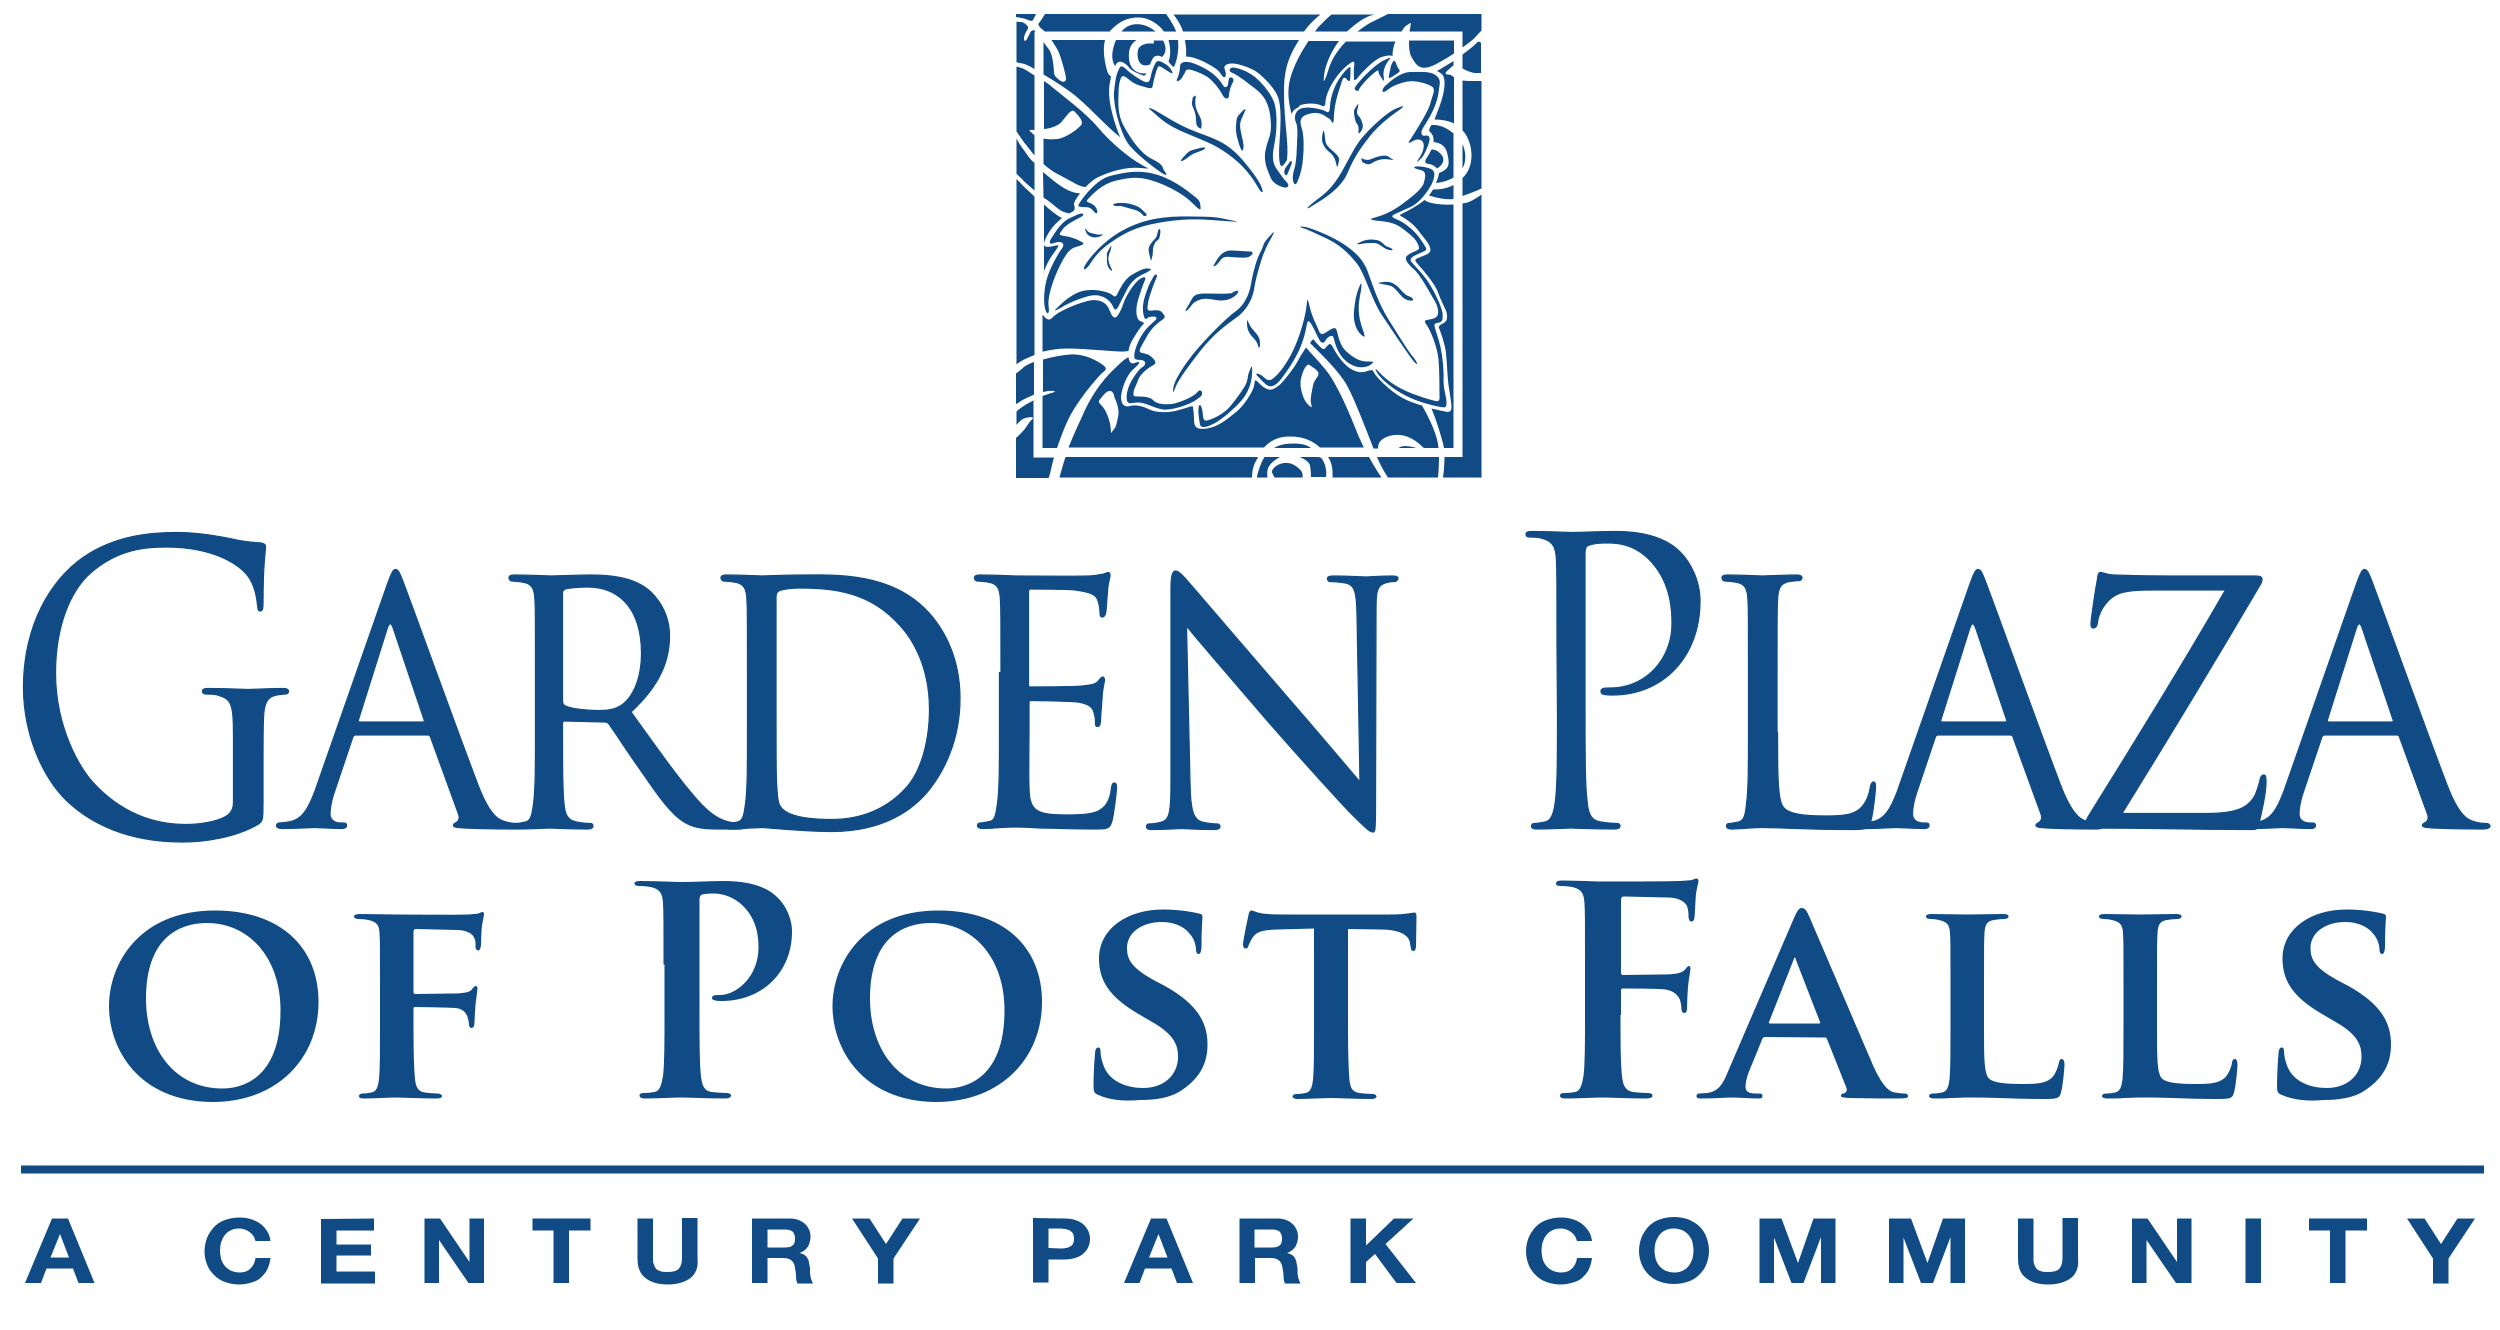 <?xml version="1.0" encoding="utf-8"?>
<!-- Generator: Adobe Illustrator 22.1.0, SVG Export Plug-In . SVG Version: 6.00 Build 0)  -->
<svg version="1.1" id="Layer_1" xmlns="http://www.w3.org/2000/svg" xmlns:xlink="http://www.w3.org/1999/xlink" x="0px" y="0px"
	 viewBox="0 0 500 266" style="enable-background:new 0 0 500 266;" xml:space="preserve">
<style type="text/css">
	.st0{fill:#104B86;}
	.st1{fill:none;}
	.st2{fill:#104B86;stroke:#104B86;stroke-width:0.25;}
</style>
<path class="st0" d="M215.8,49.2c1.3-0.4,1-0.6,0.2-1c-0.7-0.4-1.8-0.8-3.1-1c-1.4-0.2-1-0.4-0.4-1.3c0.6-0.9,2.3-1.8,3.5-2.4
	c1.2-0.6,0.6-1-0.2-0.7s-0.9,0.4-2,0.9s-2.3,2-2.9,3c-0.6,1-1.1,1.4-0.9,1.9c0.2,0.4,1-0.2,1.8-0.2c0.9,0,1.1,0.6,0.6,1.3
	c-0.6,0.7-2.5,4-3.1,6.3s-0.6,5-0.2,6c0.3,1,0.9,1,0.6-0.9c-0.2-1.9,1-5.5,2.5-8.4C213.8,49.6,214.5,49.6,215.8,49.2z M226.4,76
	c-1,1.7-1.2,3.2-1,4.1s1,0.4,2.3,0.4c1.4,0,3,1.1,4.9,1.4c1.9,0.2,5.3-1,6.6-1.9s1.2-1,1.2-1.4s-0.4-0.9-1-0.1s-3,1.8-4.5,2.2
	c-1.5,0.3-3.5,0.2-4.2-0.6c-0.6-0.7-1.9-0.8-3.1-0.8c-1.1,0-0.9-0.2-0.9-0.8c0-0.6,0.6-1.5,1-2.7c0.5-1.2,2.2-2.4,3-2.8
	s0.2-1.1-0.6-1.8c-0.8-0.6-1.8-0.5-2.1-0.8s0.3-1.2,1.3-3s2.2-2.8,3.1-3.4c0.9-0.6,0.5-0.9,0.1-1.4c-0.4-0.6-1-0.6-2.1-0.5
	c-1,0.1-1-0.1-0.8-1.5s1.4-4.4,1.7-5.1c0.3-0.6-0.2-1-0.7,0s-0.6,0.8-1.4,3.1c-0.8,2.3-0.7,3.6-0.4,4.7c0.3,1,0.6,0.2,1.1,0.1
	c0.5-0.1,1.3-0.2,1.4,0.2c0.2,0.3-1.3,1.2-2.3,2.5s-1.8,3-2.1,4.5c-0.2,1.5,0.2,1.3,1.3,1.4c1,0.1,1,0.8,0.5,1.3
	C228.2,73.5,227.4,74.3,226.4,76z M255,21.1c-0.3-1.7-2.3-4.3-4-5.7c-1.8-1.4-3.8-1.9-4.4-1.9c-0.6,0-1,0.7-0.3,1
	c0.6,0.2,1.9,1,3.9,2.6c2.1,1.5,3.5,2.8,3.9,6.5s-0.6,4.1-1,6.5c-0.5,2.4,0.6,4.3,1.1,5.6c0.6,1.2,2.1,1.7,2.7,1.8s1.1-0.3,0.5-1
	c-0.6-0.6-1.1-1.3-2.2-2.9c-1-1.6-0.6-3.3-0.2-5.5C255.4,25.8,255.4,22.8,255,21.1z M230.7,22.5c1.2,1,2.4,2.5,6.9,4.3
	c4.5,1.9,5.8,2.3,8.9,4.7c3.1,2.4,4.6,5.1,5.3,6.3c0.7,1.1,0.9,0.6,0.6-0.1c-0.2-0.6-0.6-1.8-3.8-5.6c-3.2-3.7-5.6-4.3-9.3-5.7
	c-3.8-1.4-6.9-3.6-8.4-4.4C229.5,21.3,229.5,21.6,230.7,22.5z M238.5,19.6c0.1,0.6-0.4,0.8,0.1,1.9c0.5,1,0.6,1.9,0.6,2.6
	c0.1,0.6,0,1,0.5,1.4c0.5,0.3,0.6,0.3,0.6-0.2s0.2-1.1-0.6-2.5c-0.7-1.4-0.7-2.1-0.6-3.1C239.3,18.8,238.9,19.1,238.5,19.6z
	 M254.6,75.7c-1.1,0.9-1.7-0.3-2.4-0.7c-0.7-0.4-1.3-0.4-0.7,0.2s1,1.1,1.7,1.7s1.5,0.4,2.3-0.3c0.8-0.7,2.9-3.7,4-5.9
	c1.1-2.2,1.7-4.6,1.8-5.5c0.2-0.9,0.3-1.3,0.8-0.6c0.5,0.6,1.4,2.8,1.8,3.4c0.3,0.6,0.8,0.8,1.2,0.1c0.4-0.7,1-1,1.4-0.9
	c0.3,0.1,0.3,1.4,1.2,3.1c0.9,1.8,2.6,2.9,3.9,3.1s2.3-0.2,2.7-0.6c0.4-0.4,0.7-0.5-0.6-0.5c-1.3,0-2.3-0.2-4.2-1.8
	c-1.8-1.5-1.8-3.6-2.2-4.5c-0.3-0.9-1.3,0-2.3,0.6s-1.1-0.2-1.5-1.1c-0.4-1-1-1.9-1.5-3.9s-0.5-2.2-0.7-0.4s-1,5.1-2.4,8.3
	C257.5,72.6,255.8,74.8,254.6,75.7z M272.8,32.6c0.6,0.2,0.8,0.5,1.8-0.1c1-0.6,2-0.8,3.3-0.6s0.9,0.2,0.2-0.3
	c-0.7-0.6-1.4-0.6-2.8-0.2c-1.4,0.5-1.4,0.7-2.4,0.5c-0.4-0.1-0.6-0.3-0.6-0.4C272.3,32,272.3,32.4,272.8,32.6z M276.7,56.4
	c-1.4,0.2-1.4,0.2,0.2,0.5c1.5,0.3,1.6,0.3,2.5,1.3s1.3,1.7,2.5,1.9s0.7-0.6,0-0.8s-1.2-0.7-2-1.6C279,56.7,278,56.2,276.7,56.4z
	 M267.3,33c0.2,0.9,0.3,0,0.5-0.9c0.2-0.9-1-1.6-1.9-2.5c-1-0.9-0.8-1.6-1-2.9s-0.5,0.2-0.5,1.1s0.6,2,1.6,2.7
	C266.9,31.3,267.1,32.1,267.3,33z M235.2,77.2c0.6-1.4,2.5-4,5-7.2c2.5-3.1,4.7-4.8,7.1-6.5c2.4-1.7,3.3-4.3,3.5-5.6
	s0.6-3.1,1.3-5.3c0.6-2.2,1.4-3.7,2.2-5.1c0.8-1.4,0.6-1.4-0.6,0c-1.3,1.4-0.8,1.4-1.6,2.9c-0.8,1.4-1.5,4.2-1.8,5.8
	c-0.2,1.6-0.9,4.4-3.1,6c-2.2,1.6-6.2,5.7-8.4,8.4c-2.2,2.7-3.9,5.5-4.1,6.8C234.4,78.9,234.7,78.6,235.2,77.2z M246.9,58.3
	c-1,0.6-0.7,0.3-1.4,0.4c-0.7,0.1-1.9,0-4.5,0s-2.4,0.9-3.3,2.3c-0.9,1.4-0.7,1.6,0.1,0.7c0.8-0.9,0.6-1.1,2-1.7
	c1.4-0.6,3.1,0.1,4.4,0.1c1.3,0,2.2-0.4,2.9-1C247.8,58.5,247.9,57.8,246.9,58.3z M272.3,31.5C272.3,31.5,272.2,31.5,272.3,31.5
	C272.2,31.2,272.1,31.3,272.3,31.5z M245,44.2c4,0.3,2.4,0.1,0.5-0.3c-1.9-0.4-2.6-0.6-7.5-0.6c-4.9-0.1-9.1,0.4-13.5,2.8
	c-4,2.2-6.6,5.5-7.4,6.8c-0.8,1.4,0,1.1,0.7,0.2c0.7-1,1.6-2.7,4.2-4.5c3.9-2.8,6.7-3.6,11.3-4.3C238,43.6,240.9,43.9,245,44.2z
	 M250.2,51.1c0.5-0.4,0.4-0.8-0.2-0.8c-0.6,0-1.5-0.1-3.5-0.2c-1.9-0.1-2.7,1.1-3.5,2.5c-0.7,1.4-0.4,0.6-0.1,0.6
	c0.3,0,0.6-0.4,1.3-1.3c0.7-0.9,1.9-0.4,3.5-0.4C249.3,51.6,249.7,51.5,250.2,51.1z M248.7,29.5c0.1-0.7-0.3-1.9-0.6-3.5
	c-0.2-1.5,0-1.8,0.6-3.1c0.6-1.3,0.5-1.4-0.4-0.5c-0.9,1-1,1-1.1,2.7c-0.1,1.6,0.3,2.7,0.7,4C248.4,30.5,248.6,30.3,248.7,29.5z
	 M231.5,46.6c-0.2,1.2-0.6,1.1-1.3,2.1s-0.5,1.5-0.2,2.7s0.2,0.8,0.5-0.3c0.2-1.1-0.1-1.2,0.4-2.3s0.9-0.4,1.1-1.8
	C232.3,45.6,231.7,45.4,231.5,46.6z M222.1,54c0.8,0.6-0.1-0.7-0.3-1.4c-0.2-0.8-0.2-1.3,0.3-2.5c0.4-1.3,0.1-1-0.4-0.1
	s-0.3,0.7-0.3,1.5C221.3,52.3,221.4,53.4,222.1,54z M217.9,47.2c0.8,0.4,1.1,0.3,1.7,0.2c0.6-0.1,1.4-0.6,0.6-0.5
	c-0.8,0.1-1-0.1-1.6-0.2c-0.6-0.1-1.1-0.3-1.4-0.9C216.8,45.3,217.1,46.8,217.9,47.2z M223.6,41.2c0.7-0.1,1.5,0.3,3.1,0.7
	s1.8,1.2,2.1,1.3s0.8-0.2,0.4-0.5c-0.4-0.3-0.9-1.1-1.9-1.5s-2-0.7-3.7-0.6C221.9,40.8,222.8,41.3,223.6,41.2z M212,16.1
	c-0.7-0.5-1.2-1-1.2-1.6s-0.2-3.5-1-4.6c-0.3-0.4-0.7-0.9-1.1-1.5v6.5c2.2,1.3,5.1,3.1,6.9,4.7c2.5,2.1,5.7,5.7,8.5,7.9
	c-0.1-0.2-0.2-0.4-0.3-0.6c-1.4-3.6-2.3-7.4-1.9-9.9c0.1-0.6,0.2-1.2,0.3-1.7c-0.4-0.3-0.7-0.7-0.8-1.2c-0.5-1.8-0.9-4.2-0.4-6.1
	h-10.7c0.6,0.9,1.3,2,1.6,2.8c0.6,1.7,1.3,4.3,1.3,4.9C213.2,16.3,212.7,16.6,212,16.1z M262.2,89.6c-0.8-0.6-1.8-0.9-3.6-0.9
	c-1.6,0-2.8,0.3-3.8,0.9H262.2z M211.4,27.8c-0.9,0.1-1.9,0.1-2.7-0.1v5.1c0.9,0.8,1.9,1.6,3.2,2.2c3.4,1.8,3.9,2.3,5.2,2.4
	c0.8-0.8,1.7-1.6,2.6-2c2.3-1.1,5.6-2.1,8.4-1.8c0.9,0.1,1.4,0.1,1.6,0.1c-0.6-0.3-1.2-0.6-1.6-0.9c-2-1-6.1-4.4-8.5-7.3
	s-7.5-6.7-9.2-8.1c-0.4-0.4-1-0.8-1.6-1.2v9.6c1.3-0.1,2.7-0.6,3.4-1.3c1-1.1,2-2.9,2.7-2.2c0.7,0.7,1.8,1.9,1.4,2.6
	C215.9,25.6,213.1,27.7,211.4,27.8z M272.2,48.8c0.9-0.2,1.4-0.2,2.6-0.2s1.7,1.1,3,1.4c1.3,0.2,0.6-0.4-0.2-0.6
	c-0.8-0.2-1.1-1.2-2.3-1.4c-1.1-0.2-2.2-0.1-3.2,0.4C271,48.9,271.3,48.9,272.2,48.8z M237,31.9c0.8-0.5,0.9-0.8,1.8-1.2
	c0.9-0.4,1.9-0.6,2.2-1c0.2-0.4-0.8-0.2-2.1,0.2c-1.3,0.3-1.3,0.6-2.2,1.5C235.8,32.4,236.2,32.4,237,31.9z M284.8,89.6h2.9
	c0,0,0,0,0-0.1c-0.2-2.4-1.8-5.8-3.3-8.4c-1.4-0.4-2.8-0.9-3.9-1.5c-2.6-1.4-5.3-4.3-5.6-4.9c-0.3-0.6-0.4-0.8-1.1-0.6
	c-0.7,0.2-1.7,0.8-3.6-0.3c-1.9-1.1-3.4-3.9-3.7-4.5c-0.3-0.6-0.6-0.6-1-0.2c-0.3,0.4-0.6,0.8-0.9,0.7c-0.3-0.1-1-0.9-1.4-1.3
	s-0.4-1-1-0.2c0,0.1-0.1,0.2-0.2,0.3c2,2,5.8,5.6,7.4,8.5c1.5,2.7,3.9,9,5.3,12.6h0.9c0-0.5,0.1-1.1,0.5-1.5
	c0.8-0.9,2.7-1.5,4.6-1.1c1.8,0.4,3.4,1.8,3.9,2.4C284.7,89.5,284.8,89.5,284.8,89.6z M289.5,14.1c0.4-0.3,0.7-0.7,1.2-1v-0.9
	c-0.1,0.1-0.2,0.1-0.3,0.2c-0.9,0.5-1.9,1.2-3,1.8c0.6,0.3,1.1,0.6,1.3,1.1c0.4,1,0.2,2.8-0.4,4.8c-0.4,1.3-1,2.7-1.4,3.8
	c1.3,0,2.7,0.2,3.9,0.8v-9.2c-0.4-0.5-0.9-0.6-1.3-0.6C288.9,14.9,289.1,14.4,289.5,14.1z M272.8,89.6c-0.4-0.8-0.7-1.6-1.1-2.4
	c-1.7-4.3-4.3-10.6-6.7-13.4c-1.8-2.2-3-3.3-3.8-4.3c-0.6,0.9-1.3,2-1.7,2.8c-0.6,1.2-2.7,3.9-3.6,4.7c-1,0.8-1.8,1.3-2.9,0.6
	c-1-0.6-1.4-1.3-1.8-1.5c-0.4-0.2-0.2,0.9-0.6,1.7c-0.3,0.8-1.8,3.4-3.5,4.7c-1.7,1.4-3.6,2.9-5.7,3.2c-2.1,0.3-2.6-0.3-2.6-1.8
	c0-1.4-0.2-2.1-0.2-2.5s-0.9,0.1-2.8,0.6c-1.9,0.6-4.4,0.6-5.9-0.1c-1.4-0.7-2.8-1-3.9-0.7c-1,0.3-1.8-0.2-1.8-1.8
	c0.1-1.6,1.1-4.3,2.3-5.4c1.1-1,1.6-1.5,1.2-1.6c-0.4-0.1-1.3,0.8-1.8-0.2c-0.1-0.2-0.2-0.5-0.2-0.8c-0.5,0.3-1.1,0.7-1.6,1.2
	c-1.7,1.6-4.5,4-7.1,9.4c-1.4,3-2.5,5.5-3.3,7.5h39.1c1.1-1.2,2.7-2.3,5.4-2.2c2.7,0,4.6,1.1,5.8,2.2h8.8L272.8,89.6L272.8,89.6z
	 M223.6,83.4c-0.3,1.4-0.3,1.9-1,2.7c-0.6,0.8-0.3,0.6-0.5-0.8s-0.9-3.3-1.7-4.1c-0.8-0.8-0.8-0.9-0.2-1.6s1.1-1.4,1.7-1.4
	c0.6-0.1,0.9,0.6,1,1.3C223.2,80.1,224,82,223.6,83.4z M262.6,77.1c-0.2,1.1-0.6,2.6-0.4,3.5c0.2,1,0.3,1.1-0.6,0.3
	c-0.9-0.8-1.8-3.4-1.4-5.2c0.4-1.8,1.2-3.1,1.7-2.7s1.9,1.1,1.8,1.8C263.6,75.5,262.8,76,262.6,77.1z M234.8,13.4
	c0.7-1.6,1-3.6,0.8-5.4h-1.9c0.4,1.4,0.5,3,0,4.3C234.1,12.9,234.5,13.3,234.8,13.4z M279.7,89.6h3.6c-0.3-0.1-0.8-0.2-1.3-0.3
	C280.6,89.1,280.1,89.3,279.7,89.6z M220.3,74.7c0.6-0.5,1.4-0.9,0.3-1.7c-1.1-0.8-3.6-2.3-6.6-2.1c-1.5,0.1-3.6,0.5-5.4,1v6.5
	c0.4-0.1,0.7-0.1,0.9-0.2c1-0.1,2.3,0,0.8,0.4c-0.5,0.1-1.1,0.4-1.8,0.6v10.4h2.9c0.8-2.3,1.8-5.1,3.1-7.3
	C216.7,78.6,219.8,75.2,220.3,74.7z M287.4,33.7c1-0.6,1.7-1.6,1-2.6c-0.7-0.9-1.3-1.2-2.1-1.2c-0.4,0.8-0.8,1.5-1.1,1.9
	c-0.3,0.6-0.2,0.9,0.6,1C286.4,32.9,287,33.2,287.4,33.7z M271.8,57.5c-0.5,1.2-0.8,2.5-1,4.7c-0.2,2.3,0.5,3.9,1.4,4.7
	c0.9,0.9,0.7,0.2,0.6-0.3c-0.2-0.6-0.9-2.3-1-3.9c-0.2-1.7,0.1-3,0.4-4.6C272.4,56.5,272.3,56.2,271.8,57.5z M282.3,71.7
	c1.4,1.9,1.4,1,0.4-0.2c-1-1.1-2.9-4.3-5-7.6c-2.1-3.4-3.1-6.7-4.2-9.7c-0.9-2.3-2.3-3.7-4.8-5.4c-2.6-1.7-6.3-3.1-7.6-3.4
	c-1.3-0.2-1.4,0-0.3,0.3c1,0.3,1.2,0.5,4.1,1.8s4.7,3,6.4,5.1c1.7,2.1,2.9,7.1,5,10.3C278.3,65.9,280.9,69.8,282.3,71.7z M280.2,41
	c-2,1.4-3.7,2.1-5.2,2.5s-0.9,0.5,1.8,0.8c2.7,0.3,3.7,1.4,5.2,2.6c1.4,1.1,1.8,2.3,1.8,2.7c0.1,0.5-1.3,0.7-2.2,1.4
	c-0.9,0.6-0.3,1.5,1,2.7c1.4,1.1,3.1,4.4,4,5.9c0.9,1.4,1.1,2.4,1,3.2c-0.2,0.8-1,1-1.8,1.1c-0.9,0.2-1.1,0.2-0.4,1.2
	s2.1,4.4,2.3,6.8c0.2,2.3,0.2,6,0.2,7.1c0.1,1-0.1,1.4-0.8,1.2c-0.7-0.2-1.5-0.3-4.7-1.5s-5.4-3-6.4-4.1s-1.2-1-0.4,0.2
	c0.8,1.2,3.1,3.1,5.5,4.3c2.4,1.3,5.8,2.1,7,2.3c1.2,0.2,1.2,0,1.2-1s-0.6-2.4-0.6-4.4c0.1-2-0.2-4.7-0.6-6.6
	c-0.4-1.8-1.1-3.5-1.2-4.2c-0.1-0.6,0.4-0.6,1-0.7c0.6-0.2,0.7-0.7,0.6-1.9c-0.2-1.1-1-3.1-2.3-5.3c-1.3-2.3-3.2-4-3.9-4.9
	c-0.7-0.9,0.9-1.4,2-1.9s1-0.5,0.9-0.9c-0.2-0.4-1.1-1.9-2-2.9s-2.5-2.3-3.8-2.8s-1-0.8-0.6-1s1.3-0.6,3.3-1.5s3.6-3.4,4.3-4.7
	c0.6-1.4,0.7-2.5-0.2-2.9c-0.9-0.4-2.3-0.6-3-0.5s-0.4,0.4,0.9,0.7s1,1.4,0.6,2.8C284.1,38.1,282.2,39.5,280.2,41z M271,23.8
	c0.2,1.1,0.6,0.9,0.7,1.7c0.1,0.8-0.2,1.4,0.2,1.1c0.3-0.3,0.5-0.6,0.6-1c0.2-0.4-0.1-1.5-0.6-2.2c-0.6-0.6-0.6-1-0.3-2
	c0.2-1,0-0.6-0.5,0.1C270.6,22.3,270.8,22.7,271,23.8z M262.4,40.7c-1.3,1.1-1.3,1.4,0.5,0.2c1.8-1.1,5.3-3.2,6.6-6.3
	c1.3-3.1,2.6-5,4.5-7.4s4.7-4.4,6-5.3c1.2-0.9,0.6-0.8-1-0.1c-1.6,0.7-5.4,4.1-7.1,6.4s-3.1,5.8-4.8,8.1
	C265.3,38.8,263.7,39.6,262.4,40.7z M258.6,35c-0.2,1.1,0.3,2.7,0.9,1.3s1-3,1.1-4.7c0.2-1.8,0.2-4.3-0.2-5.8
	c-0.5-1.5-0.6-2.6,1.7-3.1c2.3-0.5,3.1,0.8,3.7,1s0.9,2.3,1-0.8c0.2-3.1,1.4-5.9,1.6-6.7c0.2-0.8,0.6-0.8,0.9-0.4
	c0.3,0.4,0.6,0.6,0.7,0.2s0.1-1.7,0.1-2.4s-1.4,0.8-2.4,2.4s-1.6,3.6-1.7,5.2c-0.1,1.6-0.4,1.3-1,1s-2.8-0.9-4.4-0.6
	s-1.9,1.9-1.4,2.9s0.2,3.5,0.1,6.4C259.1,33.8,258.7,33.9,258.6,35z M276.5,12.2c-1.6,0.9-3.8,3.1-4.7,4.2c-0.9,1.1-1.1,1.4-0.6,1.7
	c0.6,0.2,0.4,0.1,0.7-0.4c0.3-0.5,1.2-1.6,2.4-2.7c1.2-1,1.4-1.1,1.4-0.7c0,0.4,0.4,1,0.8,1.6s0.3,0,0.2-0.9c-0.1-0.9,0.4-2.1,1-2.9
	C278.4,11.4,278.1,11.4,276.5,12.2z M237,8.1c0.2,1.1,0.3,2.1,0.2,3.2c0.9,0,2,0.3,3.7,1.1c2.3,1.2,2.8,1.7,3.2,2.3s0.8,1.1,1,0.5
	s-0.1-1-0.2-1.5c-0.2-0.5,0.4-1,1.4-1c1-0.1,3.9,0.8,5.2,1.8s3.9,3.5,4.3,5.6c0.5,2.1,0.3,5.8,0.1,8.4c-0.2,2.7-0.1,5.3,0.7,4.6
	c0.2-0.2,0.5-0.6,0.8-1.1c0-0.1,0-0.1,0-0.2c0.4-3.1-0.6-7.3-0.6-13.2c-0.1-5.4,1.4-8,3-10.6H237V8.1z M263,6.3h6.4
	c1-0.9,2-1.7,2.9-2.3c1.8-1.1,2.8-1.1,2.8-1.1h-8.8c0,0-1.2,1-2.4,2.3C263.7,5.3,263.4,5.8,263,6.3z M205.7,71.5
	c0.4-0.2,0.8-0.3,1.2-0.5V39.3c-1.1-1-2.5-2.3-2.8-2.7c-0.4-0.4-0.8-0.8-0.8-0.8v37.1C203.3,72.9,203.8,72.3,205.7,71.5z
	 M206.9,38.1v-5.5c-0.7-0.6-1.2-1.2-1.5-1.7c-1-1.4-1.4-1.9-1.6-2.3c-0.2-0.3-0.5-0.9-0.5-0.9v7.1c0,0,0.6,0.5,1.1,1
	C204.6,36.1,205.7,37.1,206.9,38.1z M205.1,79.7c0.6-0.3,1.2-0.5,1.7-0.8v-6.5c-0.9,0.3-1.6,0.7-1.9,0.9c-1.1,1-1.7,1.4-1.7,1.4v6
	C203.3,81,203.5,80.5,205.1,79.7z M206.9,80c-0.6,0.3-1.2,0.6-1.7,0.9c-1.3,0.8-1.9,1.4-1.9,1.4V85c0,0,0.7-1,1.5-1.3
	s2.3-0.5,1.6,0.2c-0.7,0.6-1.1,1.6-1.8,2.3c-0.6,0.7-1.4,1.4-1.4,1.4v8h6.5c0,0,0.2-0.2,0.6-2.2c0.1-0.5,0.3-1.1,0.5-1.9h-4.1V80
	H206.9z M251.6,91.4h-38.5c-0.2,0.7-0.4,1.2-0.5,1.6c-0.5,1.6-0.7,2.5-0.7,2.5h38.5c0,0-0.1-1.9,0.9-3.5
	C251.4,91.9,251.5,91.7,251.6,91.4z M252.9,91.4c-0.2,0.3-0.4,0.7-0.6,1.1c-1,2.5-0.9,3-0.9,3h2.1c0,0-0.3-1.5,0.4-2.4
	c0.4-0.6,1.2-1.2,2.1-1.7H252.9z M206.6,4c0.2-0.3,0.6-1.2,0.6-1.2h-4v0.6c0,0,1.3,0.2,1.9,0.4C205.7,4,206.3,4.4,206.6,4z
	 M206.9,31.1V27c0,0,0,0-0.1,0c-0.8-0.9-1.6-1.1,0.1-1V15.1c-1.1-0.7-2-1.3-2.3-1.4c-0.6-0.2-1.3-0.4-1.3-0.4v13
	c0,0,0.9,1.3,1.6,2.3C205.2,28.9,205.9,29.9,206.9,31.1z M208.5,5.9c0.1,0.1,0.3,0.2,0.4,0.4H222c0,0,0,0,0-0.1
	c1.8-1.9,3.5-2.8,6-2.7c1.8,0.1,3.7,1.3,4.8,2.8h2.4c0,0,0,0,0-0.1c-0.8-1.9-2-3.4-2-3.4H209c0,0-0.9,1.5-1.2,1.8
	C207.5,4.8,207.8,5.4,208.5,5.9z M260.8,6.3c1.6-2.2,3.3-3.4,3.3-3.4h-29.4c0,0,1.4,1.7,1.9,3.4H260.8z M205.4,13
	c0.3,0.1,0.8,0.4,1.5,0.8V6.3h0.2C207,6.2,207,6.1,207,6.1s-0.6-0.2-0.9,0.3c-0.2,0.5-0.3,0.6-0.7,1.4s-0.8,0.2-0.5-0.7
	c0.3-1,1-1.4,0.6-1.9c-0.5-0.5-0.8-0.8-1.4-0.8c-0.6,0-0.8-0.1-0.8-0.1v8.1C203.3,12.6,204.3,12.5,205.4,13z M295.4,8.5
	c-0.2,0.3-1.5,1.4-2.9,2.4v2.8c0.7,0.4,1.9,0.9,2.6,0.9c1,0,1.1,0,1.1,0v-6C296.3,8.6,295.7,8.1,295.4,8.5z M292.5,16.1v10
	c0.1,0.1,0.2,0.2,0.3,0.3c1.9,2.5,2.2,6.9-0.3,9.2v3.6c2.1-0.7,3.8-1.5,3.8-1.5V16.2c0,0-0.5,0-1.8,0
	C293.9,16.2,293.2,16.2,292.5,16.1z M256.8,92.6c-1.6,0.2-2.6,1.4-2.4,1.9c0.2,0.5,0.5,1,0.5,1h5.6c0,0,0.2-0.8-0.4-1.5
	C259.5,93.4,258.4,92.4,256.8,92.6z M277.6,2.8c0,0-0.6,0.3-2.8,1.4c-1,0.4-2.1,1.2-3.3,2.1h8.8c0.4-0.6,0.6-1,1-1.2
	c0.6-0.3,1-1,0.8,0c0,0.3-0.1,0.7-0.2,1.2h10.6v3.2c1.1-0.8,1.9-1.4,2.3-1.8c0.9-1,1.5-1.6,1.5-1.6V2.8H277.6z M292.5,33.7
	c0.8-1.5,0.7-3.3,0-4.9V33.7z M292.5,40.7v50.7h-3.6c0,2.1-0.3,4.1-0.3,4.1h7.7V38.9c0,0-1.4,1.1-2.8,1.6
	C293.2,40.6,292.9,40.6,292.5,40.7z M263.9,91.4h-4c1.1,0.4,2,1.1,2.1,1.7c0.2,1,0.2,2.3,0.2,2.3h3c0,0,0.4-2.1-1-3.9
	C264,91.6,263.9,91.5,263.9,91.4z M265.6,91.4c0.1,0.2,0.2,0.3,0.3,0.5c0.8,1.4,0.6,3.6,0.6,3.6h9.8c0,0-1.2-1.7-2.5-4.1H265.6z
	 M275.4,91.4c0.1,0.2,0.1,0.3,0.2,0.5c1,2.2,2,3.6,2,3.6h10c0,0,0.2-1.9,0.2-4.1H275.4z M223,13.2c0.2-0.3,0.3-0.6,0.5-0.7
	c0.6-0.5,1.7,0.2,2.3,1s2.1,1.3,2.6,1.5c0.3,0.2,0.6,0.2,0.9-0.3c-1.7,0.1-3-0.6-3.4-2.3c-0.4-2.1,0.1-3.6,1.4-4.4h-4.1
	C222.4,9.9,222.1,11.8,223,13.2z M230.7,8.1c0.2,0.5,0.1,0.7-0.4,0.6c-0.6-0.1-2.4,0.1-2.7,1.3s0,3.8,2.4,2.9
	c0.3-0.8,0.6-1.5,1.1-1.7c0.4-0.1,0.9-0.1,1.3,0.2c0.8-0.8,1-1.9,0.2-3.3C232.6,8.1,230.7,8.1,230.7,8.1z M231.1,12.6
	c-0.4,0.7-0.8,1.9-1,2.9s-0.6,1.1-1.3,0.8c-0.7-0.3-2.6-1.5-3.5-2.4c-1-0.9-1.2-0.8-1.6,0.1c-0.4,0.9-0.6,1.5-0.9,4.4
	c-0.2,2.9,1.3,7.9,2.6,10s6.1,5.7,7.3,6.4c1.2,0.6,0.2-0.5,0-0.9s0-1-2.3-2.1s-4.2-4-5.6-6.5c-1.4-2.5-1.1-4.9-1.1-6.5
	s0.2-2.7,0.6-3.4c0.5-0.6,1.3,0.5,2.3,1.1s1.4,0.6,2.7,1s1.2-0.1,1.3-0.7s0.4-1.8,0.7-2.7c0.3-1,0.5-1,1.1-0.6s1,0.6,1.6,1
	s0.6,0,0.3-0.4c-0.2-0.4-0.6-1-1.4-1.4C232.2,12.3,231.5,11.9,231.1,12.6z M236,13.4c0,0.7-0.3,1.9-0.6,2.4
	c-0.2,0.6,0.2,0.5,0.6,0.2c0.4-0.3,0.6-0.9,0.9-1.3c0.2-0.4,0.2-0.8,0.8-0.8s2.4,0.6,3.8,1.5c1.4,1,2.5,2.7,2.8,3.2
	c0.3,0.6,0.6,1.1,1,1.1s0.5-0.3,0.5-0.8s0.4-1.7,0.6-2.1c0.2-0.4,0.6-1-0.1-1.3c-0.6-0.2-0.6,0.6-0.7,1.4c-0.2,0.7-0.7,0.6-0.9,0.3
	c-0.2-0.3-0.8-1.4-2.2-2.5s-3.6-2.1-4.8-2.3C236.5,12.3,236,12.6,236,13.4z M224.3,6.3h6.8C229,4.5,226,4.2,224.3,6.3z M222,35.2
	c-2.7,0.7-5.3,4.2-5.9,5.1c-0.6,0.9-0.6,1,0.2,1.1c0.7,0.1,1.6-0.2,2.3,0.7s1,0.6,0.8-0.1c-0.2-0.7-0.8-1.2-1.4-1.4
	c-0.6-0.2-0.9-0.3-0.3-0.9c0.6-0.6,2.5-2.9,5.6-3.6c3.1-0.7,5.1-1,9.5,0.9s5.9,3.9,6.6,4.5c0.7,0.6,0.8,0.4,0.7-0.2
	c-0.1-0.6,0-1-0.8-1.7c-0.8-0.6-3.9-3.4-7.7-4.6S224.8,34.5,222,35.2z M252,68.8c0-1-0.2-1.5-1-2.4s-0.8-0.9-1.2-1.7
	c-0.4-0.8-0.4-1-0.4,0s0.3,1.8,1,2.6c0.7,0.7,1,1.1,1.2,1.8C251.7,69.7,252,69.8,252,68.8z M267.5,10.3c-1.7,2.4-1.8,3.9-2.3,5.1
	c-0.5,1.1-0.5,1.1-0.4-0.2c0.1-1.4,0.8-3.5,2.1-5.7c0.3-0.5,0.6-0.9,0.9-1.3h-6.1c-1.4,2.1-2.9,4.8-3.6,7.3
	c-0.8,2.8-0.3,5.3,0.2,7.3c0.2-0.4,0.4-0.8,0.8-1c1.6-0.9,0-0.6,1.9-1c1.9-0.3,3.1,0.2,3.5,0.4c0.4,0.2,0.6-0.2,0.6-1
	c0.1-0.9,0.6-2.4,1.7-4.1s2.4-2.9,3.3-3.5s0.8-0.1,0.7,0.9c-0.1,1,0,1.9,0,2.3s0.5,0.2,1-0.6c0.6-0.7,2.9-3.2,4.5-3.8
	c1-0.3,1.7-0.4,2.2-0.2c0-1,0.2-2.1,0.6-2.9h-9.9C268.7,8.8,268,9.6,267.5,10.3z M257.3,33.3c-0.5,0.6-0.6,1.3-0.2,1.7
	c0.3,0.4,0.6-0.8,0.9-1.4c0.2-0.6,0.5-1,0.3-1.4C258.1,32,257.8,32.7,257.3,33.3z M212.1,61.6c0.9-0.6,2.6-1.5,5.3-2.3
	s4.1,0.5,4.7,1.2c0.6,0.7,0.6,1.4,1,1.4c0.4,0.1,0.7-1,2.2-3.8c1.4-2.8,3.2-3.1,4.2-3.7c1-0.6,0.8-0.6,0.1-0.7
	c-0.7-0.1-1.8,0.4-3.3,1.3c-1.5,0.9-2.4,3-2.7,3.5c-0.2,0.5-0.5,1.1-1,0.6c-0.6-0.6-3.1-1.4-5.6-1s-4.7,2.6-5.6,3.5
	C210.5,62.4,211.2,62.1,212.1,61.6z M208.7,54.5c0.5-1.4,1.2-2.7,1.7-3.4c1-1.4,1.8-2.3,0.8-2c-1,0.2-2.3,0.6-2.4-0.2
	c-0.1-0.7,1-2.7,2.1-3.9c0.5-0.5,1-1,1.5-1.4l0,0c-0.8-0.3-2.4-1.6-3.6-2.7v13.6C208.8,54.5,208.7,54.5,208.7,54.5z M290.7,26.7
	c-1.3-1.1-2.7-1.8-4.4-1.7c0,0,0,0.1-0.1,0.1c-0.3,0.6-0.6,1-0.1,1.4c0.4,0.3,0.7,1,0.6,1.9c1.3,0.2,2.3,0.6,2.7,2.1
	c0.5,2,0.6,3-0.9,3.8c-0.2,0.1-0.5,0.2-0.7,0.3l0,0c0,0.5-0.3,1.2-0.6,2c1-0.1,2.4-0.4,3.5-1.1V26.7z M277.6,17.9
	c0.9-0.7,2.3-1.3,3.9-1.6c1.6-0.3,4.3,0.5,5,1.1s-0.1,1.8-0.4,3.2c-0.3,1.4-2.9,5.6-3.9,7.1c-1,1.4-0.2,0.8,0.6,0.4
	c0.8-0.4,1.7-0.2,1.9,0.6c0.2,0.8-0.2,2-1,3.1c-0.7,1.1,0.1,0.3,0.6-0.2c0.6-0.6,1.3-2.4,1.5-3.1s0.2-1.4-0.5-1.4
	c-0.6,0.1-1,0.1-1-0.6c-0.1-0.6,1-1.8,2-3.8s1.4-3.6,1.5-4.9c0.2-1.3,0.4-2-0.7-2.8s-3.1-0.6-5.1-0.6c-2,0.1-3.9,1.8-5.1,2.9
	C276,18.5,276.7,18.7,277.6,17.9z M290.7,8.1h-8.9c0,1.2,0,2.4,0.5,3.3c1,1.8,1.9,3.2,5.5,1.1c1.1-0.6,2.1-1.2,3-1.8V8.1H290.7z
	 M278.4,12.7c-0.4,0.9-0.2,0.6-0.5,1.9s-0.1,1.1,0.6,0.7c0.6-0.4,1.2-0.7,1.4-1c0.2-0.3-0.4-0.6-0.6-1.4
	C279,12.1,278.8,11.8,278.4,12.7z M208.7,70.3c1.3-0.3,2.8-0.6,4.8-0.6c3.7,0,9.7,0.7,11.3,0.6c0.3,0,0.6-0.1,0.9-0.1
	c0.1-0.8,0.4-1.6,0.9-2.4c1-1.7,1.6-2.5,2-2.9s0.2-0.3-0.6-0.7c-0.8-0.4-0.9-2.2-0.5-3.8s1.2-3.7,1.5-4.4s-0.3-0.8-1.4,0.1
	c-1,0.9-2.4,3.1-2.8,4.3c-0.4,1.2-1.3,3.3-1.9,3.1c-0.6-0.2-0.7-0.9-1.2-1.9s-1.8-2-4.2-1.4s-5.4,2-6.3,2.7
	c-0.9,0.6-1.1,1.5-2.1,0.7c-0.2-0.2-0.4-0.4-0.6-0.7v7.4C208.5,70.3,208.7,70.3,208.7,70.3z M290.7,37c-1.5,0.8-2.9,0.9-4.1,0.9
	c-0.2,0.4-0.5,0.8-0.8,1.2c1.7,0.5,3.3,0.9,4.9,0.7V37z M208.7,39.5c0.2,0.2,0.4,0.3,0.6,0.4c1.5,1,2.5,2.3,3.8,2.6
	c0.3,0.1,0.5,0.1,0.7,0.2c0.2-0.1,0.3-0.2,0.4-0.2c0.9-0.4,0.8-0.9,0.6-1.6c-0.1-0.3,0.4-1.2,1.2-2.2c-1-0.1-2.2-0.4-3.7-1.4
	c-1.1-0.7-2.4-1.8-3.7-2.9L208.7,39.5L208.7,39.5z M243,84.6c1.5-0.8,4.1-3.1,5.3-4.5s2-3.3,2.1-5.2c0.1-1.9,0-2-0.5-0.7
	s-0.2,1-0.5,2c-0.2,1-2,3.4-3.3,5s-3.7,2.7-4.7,2.9c-1,0.2-0.7-1.1-1-2.3c-0.3-1.1-0.6-1-0.7-0.2c-0.1,0.8,0.1,2.3,0.3,3.3
	C240.2,85.8,241.5,85.4,243,84.6z M290.7,89.6V40.9c-1.4,0.1-3.1,0-4.4-0.3c-0.5-0.1-1-0.3-1.4-0.6c-1.4,1.2-3.6,2.3-4.2,2.6
	s-1,0.4-0.4,0.7s2.1,1.2,3.2,2.6c1.1,1.4,2.1,2.6,2.4,3.3s0.3,1.3-0.6,1.7c-1,0.4-1.4,0.6-1.9,0.8c-0.6,0.2-0.3,0.6,0.3,1.3
	c0.6,0.6,3.5,4,3.9,5.5c0.5,1.4,1.4,3.1,1.7,3.9c0.2,0.9,0.2,1.7-0.4,2.1s-1.3,0.6-1.1,1.1c0.2,0.5,1.2,3.1,1.4,5
	c0.2,1.9,0.3,5,0.5,6.4s0.6,3.6,0.6,4.3c0,0.7-0.1,1.3-1.3,1c-0.5-0.1-1.5-0.3-2.7-0.6c0.9,2.1,2.1,5.9,2.5,7.9
	C288.8,89.6,290.7,89.6,290.7,89.6z"/>
<line class="st1" x1="4.2" y1="233.9" x2="496.8" y2="233.9"/>
<rect x="4.2" y="233.1" class="st0" width="492.6" height="1.6"/>
<path class="st2" d="M46.7,147.1c0-6.4-0.4-7.3-3.2-8.1c-0.6-0.2-1.8-0.2-2.4-0.2c-0.3,0-0.6-0.2-0.6-0.5c0-0.5,0.4-0.6,1.1-0.6
	c3.2,0,7.7,0.2,8,0.2c0.4,0,4.8-0.2,7-0.2c0.8,0,1.1,0.2,1.1,0.6c0,0.3-0.3,0.5-0.6,0.5c-0.5,0-0.9,0.1-1.8,0.2
	c-1.9,0.4-2.5,1.7-2.6,4.5c-0.1,2.5-0.1,4.9-0.1,8.2v8.8c0,3.6-0.1,3.7-0.9,4.3c-4.5,2.7-10.9,3.6-15.1,3.6
	c-5.4,0-15.5-0.8-23.4-8.4c-4.3-4.2-8.5-12.6-8.5-22.5c0-12.6,5.5-21.5,11.9-26c6.4-4.4,13.4-5,18.9-5c4.5,0,9.5,1,10.9,1.3
	c1.5,0.4,4,0.7,5.8,0.8c0.7,0.1,0.9,0.4,0.9,0.7c0,1.1-0.5,3.3-0.5,11.2c0,1.3-0.1,1.7-0.6,1.7c-0.4,0-0.4-0.5-0.5-1.2
	c-0.1-1.1-0.4-3.3-1.5-5.2c-1.8-3-7.5-6.4-16.7-6.4c-4.5,0-9.8,0.5-15.2,5.2c-4.1,3.6-7,10.8-7,20c0,11.1,5,19.2,7.5,21.9
	c5.6,6.1,12.1,8.4,18.6,8.4c2.6,0,6.2-0.5,8.1-1.7c0.9-0.6,1.4-1.4,1.4-2.8C46.7,160.4,46.7,147.1,46.7,147.1z"/>
<path class="st2" d="M77.6,116.5c0.8-2.2,1.1-2.6,1.5-2.6c0.6,0,0.9,0.9,1.5,2.4c1.1,2.8,11.1,30.5,15,40.7c2.3,6,4,6.9,5.3,7.3
	c0.9,0.3,1.8,0.4,2.5,0.4c0.4,0,0.8,0.2,0.8,0.5c0,0.4-0.7,0.6-1.4,0.6c-0.9,0-5.5,0-9.9-0.2c-1.2-0.1-2.2-0.1-2.2-0.5
	c0-0.3,0.1-0.3,0.4-0.5c0.4-0.2,1-0.7,0.6-1.8l-5.6-15.4c-0.1-0.3-0.2-0.4-0.6-0.4H71.1c-0.3,0-0.5,0.2-0.6,0.6l-3.6,10.7
	c-0.6,1.7-0.9,3.3-0.9,4.5c0,1.3,1.1,1.8,2.1,1.8h0.6c0.5,0,0.6,0.2,0.6,0.5c0,0.4-0.4,0.6-0.9,0.6c-1.5,0-4.9-0.2-5.6-0.2
	c-0.6,0-3.8,0.2-6.3,0.2c-0.8,0-1.2-0.2-1.2-0.6c0-0.3,0.3-0.5,0.6-0.5c0.4,0,1.3-0.1,1.8-0.2c2.8-0.4,4-2.8,5.3-6.2L77.6,116.5z
	 M84.6,144.4c0.3,0,0.3-0.2,0.2-0.5l-6.2-18.4c-0.4-1-0.7-1-1.1,0l-5.8,18.4c-0.1,0.3,0,0.5,0.2,0.5H84.6z"/>
<path class="st2" d="M107.1,134.5c0-10.4,0-12.3-0.1-14.4c-0.1-2.3-0.5-3.4-2.6-3.7c-0.5-0.1-1.6-0.2-2.1-0.2
	c-0.2,0-0.5-0.3-0.5-0.6c0-0.4,0.3-0.6,1-0.6c2.8,0,7,0.2,7.4,0.2c0.6,0,5.9-0.2,7.8-0.2c4,0,8.4,0.4,11.6,2.9
	c1.6,1.3,4.3,4.5,4.3,9.2c0,5-1.8,9.8-7.7,15.3c5.1,7.1,9.4,13.2,13.1,17.4c3.3,3.8,5.4,4.4,7,4.7c1.2,0.2,1.8,0.2,2.2,0.2
	s0.6,0.3,0.6,0.5c0,0.4-0.4,0.6-1.5,0.6h-3.9c-3.6,0-5.1-0.4-6.7-1.3c-2.7-1.6-5-4.8-8.5-9.9c-2.6-3.6-5.4-8-6.7-9.8
	c-0.3-0.3-0.4-0.4-0.9-0.4l-8-0.2c-0.3,0-0.4,0.2-0.4,0.6v1.6c0,6.5,0,11.7,0.3,14.4c0.2,2,0.6,3.2,2.5,3.6c0.9,0.2,2.2,0.3,2.8,0.3
	c0.4,0,0.5,0.3,0.5,0.5c0,0.3-0.3,0.6-1,0.6c-3.4,0-7.4-0.2-7.7-0.2c-0.1,0-4.3,0.2-6.2,0.2c-0.6,0-1-0.2-1-0.6
	c0-0.2,0.1-0.5,0.5-0.5c0.6,0,1.4-0.2,1.9-0.3c1.2-0.3,1.3-1.6,1.6-3.6c0.4-2.8,0.4-8,0.4-14.5L107.1,134.5L107.1,134.5z
	 M112.5,140.2c0,0.4,0.1,0.6,0.4,0.9c0.9,0.6,4.1,1,6.9,1c1.5,0,3.2-0.1,4.7-1.2c2.1-1.6,3.8-5.1,3.8-10.3c0-8.4-4.1-13.2-10.8-13.2
	c-1.8,0-3.8,0.2-4.5,0.4c-0.3,0.2-0.5,0.4-0.5,0.8V140.2z"/>
<path class="st2" d="M149.5,134.5c0-10.4,0-12.3-0.1-14.4c-0.1-2.3-0.5-3.4-2.6-3.7c-0.5-0.1-1.6-0.2-2.1-0.2
	c-0.2,0-0.5-0.3-0.5-0.6c0-0.4,0.3-0.6,1-0.6c2.8,0,6.9,0.2,7.2,0.2c0.7,0,4.7-0.2,8.4-0.2c6.2,0,17.7-0.6,25.1,7.7
	c3.1,3.5,6.1,9.1,6.1,17c0,8.4-3.3,14.9-6.7,18.9c-2.7,3.1-8.3,7.7-19,7.7c-2.7,0-6-0.2-8.7-0.4s-4.8-0.4-5.1-0.4
	c-0.1,0-1.3,0.1-2.6,0.1c-1.3,0.1-2.8,0.2-3.8,0.2c-0.6,0-1-0.2-1-0.6c0-0.2,0.1-0.5,0.5-0.5c0.6,0,1.3-0.2,1.9-0.3
	c1.2-0.3,1.3-1.6,1.6-3.6c0.4-2.8,0.4-8,0.4-14.5L149.5,134.5L149.5,134.5z M155.2,141.8c0,7.1,0,13.3,0.1,14.6
	c0.1,1.7,0.2,4.1,0.7,4.8c0.8,1.3,3,2.7,10.4,2.7c5.8,0,10.9-2.1,14.6-6.1c3.3-3.4,4.9-9.8,4.9-15.9c0-8.5-3.3-14-5.9-16.8
	c-5.9-6.6-12.8-7.5-20.2-7.5c-1.2,0-3.2,0.2-3.8,0.5c-0.6,0.2-0.8,0.6-0.8,1.3V141.8z"/>
<path class="st2" d="M200.2,134.5c0-10.4,0-12.3-0.1-14.4c-0.1-2.3-0.5-3.4-2.6-3.7c-0.5-0.1-1.6-0.2-2.1-0.2
	c-0.2,0-0.5-0.3-0.5-0.6c0-0.4,0.3-0.6,1-0.6c2.8,0,6.9,0.2,7.2,0.2c0.4,0,13.5,0.1,14.9,0c1.2-0.1,2.3-0.3,2.8-0.4
	c0.3-0.1,0.6-0.3,0.9-0.3c0.2,0,0.3,0.3,0.3,0.6c0,0.5-0.4,1.3-0.5,3.2c-0.1,0.6-0.2,3.6-0.4,4.4c-0.1,0.3-0.3,0.7-0.6,0.7
	c-0.4,0-0.5-0.3-0.5-0.9c0-0.5-0.1-1.6-0.4-2.4c-0.4-1.1-1.1-1.6-4.5-2.1c-1.1-0.2-8.3-0.2-9-0.2c-0.3,0-0.4,0.2-0.4,0.7v18.2
	c0,0.5,0,0.7,0.4,0.7c0.8,0,9,0,10.4-0.2c1.5-0.2,2.4-0.2,3.1-0.9c0.4-0.5,0.7-0.9,0.9-0.9s0.4,0.2,0.4,0.6c0,0.4-0.4,1.5-0.5,3.7
	c-0.1,1.3-0.3,3.9-0.3,4.3c0,0.6-0.1,1.3-0.6,1.3c-0.3,0-0.4-0.2-0.4-0.6c0-0.6,0-1.3-0.3-2.2c-0.2-0.9-0.8-1.7-3.2-2.1
	c-1.7-0.2-8.4-0.3-9.4-0.3c-0.4,0-0.4,0.2-0.4,0.5v5.6c0,2.3-0.1,10.1,0,11.4c0.1,4.5,1.3,5.4,7.5,5.4c1.6,0,4.6,0,6.2-0.7
	c1.6-0.8,2.5-2,2.8-4.7c0.1-0.8,0.3-1,0.6-1c0.4,0,0.4,0.6,0.4,1c0,0.5-0.5,5-0.9,6.5c-0.4,1.7-1.1,1.7-3.5,1.7
	c-4.7,0-8.3-0.2-10.9-0.2c-2.6-0.2-4.3-0.2-5.2-0.2c-0.1,0-1.4,0-2.7,0.1c-1.2,0.1-2.6,0.2-3.6,0.2c-0.6,0-1-0.2-1-0.6
	c0-0.2,0.1-0.5,0.5-0.5c0.6,0,1.3-0.2,1.9-0.3c1.2-0.2,1.3-1.6,1.6-3.6c0.4-2.8,0.4-8,0.4-14.5v-11.7H200.2z"/>
<path class="st2" d="M238,156.7c0.1,5.5,0.7,7.2,2.4,7.7c1.1,0.3,2.6,0.4,3.1,0.4c0.3,0,0.5,0.2,0.5,0.5c0,0.4-0.4,0.6-1.1,0.6
	c-3.5,0-6-0.2-6.6-0.2s-3.2,0.2-6,0.2c-0.6,0-1-0.1-1-0.6c0-0.3,0.2-0.5,0.5-0.5c0.5,0,1.6-0.1,2.6-0.4c1.6-0.5,1.8-2.3,1.8-8.4
	v-38.4c0-2.7,0.4-3.4,0.9-3.4c0.7,0,1.8,1.3,2.4,2c1,1.1,10.1,11.8,19.7,22.9c6.2,7.1,12.9,15.1,14.8,17.3l-0.6-33.6
	c-0.1-4.3-0.4-5.8-2.3-6.2c-1.1-0.2-2.6-0.3-3.1-0.3c-0.4,0-0.5-0.4-0.5-0.6c0-0.4,0.5-0.5,1.2-0.5c2.8,0,5.8,0.2,6.5,0.2
	s2.8-0.2,5.3-0.2c0.6,0,1.1,0.1,1.1,0.5c0,0.2-0.3,0.6-0.7,0.6c-0.3,0-0.8,0-1.5,0.2c-2.1,0.5-2.2,1.8-2.2,5.8l-0.1,39.3
	c0,4.4-0.1,4.8-0.5,4.8c-0.6,0-1.3-0.6-4.8-4.1c-0.6-0.6-9.7-10.5-16.3-18.1c-7.2-8.4-14.3-16.6-16.2-19L238,156.7z"/>
<path class="st2" d="M311.4,129.1c0-12.3,0-14.5-0.1-17c-0.1-2.7-0.7-3.9-3.1-4.5c-0.6-0.2-1.8-0.2-2.4-0.2c-0.3,0-0.6-0.2-0.6-0.5
	c0-0.5,0.4-0.6,1.1-0.6c3.2,0,7.5,0.2,8,0.2c1.6,0,5.7-0.2,8.9-0.2c8.9,0,12.1,3.3,13.2,4.5c1.6,1.7,3.6,5.2,3.6,9.4
	c0,11.2-7.4,18.8-17.5,18.8c-0.4,0-1.1,0-1.5-0.1c-0.4,0-0.8-0.2-0.8-0.6c0-0.6,0.4-0.7,1.9-0.7c6.9,0,12.3-5.6,12.3-12.9
	c0-2.6-0.2-7.9-4-12.2c-3.8-4.3-8.1-3.9-9.7-3.9c-1.2,0-2.4,0.2-3.1,0.5c-0.4,0.2-0.6,0.7-0.6,1.5V143c0,7.6,0,13.8,0.4,17.1
	c0.2,2.3,0.6,4,2.8,4.3c1,0.2,2.6,0.3,3.2,0.3c0.4,0,0.6,0.2,0.6,0.5c0,0.4-0.4,0.6-1.1,0.6c-3.9,0-8.4-0.2-8.7-0.2
	c-0.2,0-4.7,0.2-6.8,0.2c-0.8,0-1.1-0.2-1.1-0.6c0-0.2,0.1-0.5,0.6-0.5c0.6,0,1.5-0.2,2.1-0.3c1.4-0.3,1.8-2,2.1-4.3
	c0.4-3.3,0.4-9.5,0.4-17.1L311.4,129.1L311.4,129.1z"/>
<path class="st2" d="M355.5,146.5c0,9.9,0.1,13.9,1.3,15.1c1,1.1,3.4,1.6,8.3,1.6c3.3,0,6-0.1,7.5-2.1c0.8-1,1.3-2.4,1.5-3.8
	c0.1-0.5,0.3-0.9,0.6-0.9c0.3,0,0.4,0.3,0.4,1s-0.4,4.7-0.9,6.7c-0.4,1.6-0.6,1.8-4,1.8c-4.5,0-8-0.1-10.9-0.2
	c-2.8-0.1-5-0.2-6.8-0.2c-0.3,0-1.4,0-2.6,0.1c-1.3,0.1-2.6,0.2-3.6,0.2c-0.6,0-1-0.2-1-0.6c0-0.2,0.1-0.5,0.5-0.5
	c0.6,0,1.3-0.2,1.9-0.3c1.2-0.3,1.4-1.6,1.6-3.6c0.4-2.8,0.4-8,0.4-14.5v-11.8c0-10.4,0-12.3-0.1-14.4c-0.1-2.3-0.5-3.4-2.6-3.7
	c-0.5-0.1-1.6-0.2-2.1-0.2c-0.2,0-0.5-0.3-0.5-0.6c0-0.4,0.3-0.6,1-0.6c2.8,0,6.7,0.2,7.1,0.2c0.3,0,5-0.2,6.9-0.2
	c0.6,0,1,0.2,1,0.6c0,0.2-0.3,0.5-0.5,0.5c-0.4,0-1.3,0.1-2.1,0.2c-1.8,0.4-2.2,1.4-2.3,3.8c-0.1,2.1-0.1,4-0.1,14.4v12H355.5z"/>
<path class="st2" d="M394.1,116.5c0.8-2.2,1.1-2.6,1.5-2.6c0.6,0,0.9,0.9,1.5,2.4c1.1,2.8,11.1,30.5,15,40.7c2.3,6,4,6.9,5.3,7.3
	c0.9,0.3,1.8,0.4,2.5,0.4c0.4,0,0.8,0.2,0.8,0.5c0,0.4-0.7,0.6-1.4,0.6c-0.9,0-5.5,0-9.9-0.2c-1.2-0.1-2.2-0.1-2.2-0.5
	c0-0.3,0.1-0.3,0.4-0.5c0.4-0.2,1-0.7,0.6-1.8l-5.6-15.4c-0.1-0.3-0.2-0.4-0.6-0.4h-14.4c-0.3,0-0.5,0.2-0.6,0.6l-3.6,10.7
	c-0.6,1.7-0.9,3.3-0.9,4.5c0,1.3,1.1,1.8,2.1,1.8h0.6c0.5,0,0.6,0.2,0.6,0.5c0,0.4-0.4,0.6-0.9,0.6c-1.5,0-4.9-0.2-5.6-0.2
	c-0.6,0-3.8,0.2-6.3,0.2c-0.8,0-1.2-0.2-1.2-0.6c0-0.3,0.3-0.5,0.6-0.5c0.4,0,1.3-0.1,1.8-0.2c2.8-0.4,4-2.8,5.3-6.2L394.1,116.5z
	 M401.1,144.4c0.3,0,0.3-0.2,0.2-0.5l-6.2-18.4c-0.4-1-0.7-1-1.1,0l-5.8,18.4c-0.1,0.3,0,0.5,0.2,0.5H401.1z"/>
<path class="st2" d="M441,162.7c6.6,0,8.3-1.2,9.7-3.1c0.6-0.9,1.1-2.7,1.3-3.6c0.1-0.6,0.4-1,0.7-1c0.4,0,0.5,0.2,0.5,1.5
	c0,2.1-0.9,6.1-1.3,7.7c-0.4,1.7-0.4,1.7-1.8,1.7c-10.4,0-21-0.3-32-0.3c-0.7,0-1.1-0.1-1.1-0.6c0-0.3,0.1-0.8,0.9-2.1
	c9.4-15.1,18.6-30,27.2-44.9h-13.2c-3.2,0-6.9-0.1-8.9,1.1c-2.2,1.3-3.3,3.7-3.5,5.3c-0.1,1-0.5,1.2-0.9,1.2c-0.3,0-0.4-0.3-0.4-0.9
	c0-0.8,0.9-6.9,1.3-8.9c0.1-0.9,0.2-1.3,0.6-1.3c0.6,0,1,0.4,2.6,0.5c6,0.2,8.9,0.2,10.9,0.2h17.5c0.9,0,1.3,0.2,1.3,0.6
	c0,0.3-0.1,0.8-0.4,1.2c-9.1,15.5-18.2,30.5-27.6,45.7L441,162.7L441,162.7z"/>
<path class="st2" d="M471.4,116.5c0.8-2.2,1.1-2.6,1.5-2.6c0.6,0,0.9,0.9,1.5,2.4c1.1,2.8,11.1,30.5,15,40.7c2.3,6,4,6.9,5.3,7.3
	c0.9,0.3,1.8,0.4,2.5,0.4c0.4,0,0.8,0.2,0.8,0.5c0,0.4-0.7,0.6-1.4,0.6c-0.9,0-5.5,0-9.9-0.2c-1.2-0.1-2.2-0.1-2.2-0.5
	c0-0.3,0.1-0.3,0.4-0.5c0.4-0.2,1-0.7,0.6-1.8l-5.6-15.4c-0.1-0.3-0.2-0.4-0.6-0.4h-14.4c-0.3,0-0.5,0.2-0.6,0.6l-3.6,10.7
	c-0.6,1.7-0.9,3.3-0.9,4.5c0,1.3,1.1,1.8,2.1,1.8h0.6c0.5,0,0.6,0.2,0.6,0.5c0,0.4-0.4,0.6-0.9,0.6c-1.5,0-4.9-0.2-5.6-0.2
	c-0.6,0-3.8,0.2-6.3,0.2c-0.8,0-1.2-0.2-1.2-0.6c0-0.3,0.3-0.5,0.6-0.5c0.4,0,1.3-0.1,1.8-0.2c2.8-0.4,4-2.8,5.3-6.2L471.4,116.5z
	 M478.4,144.4c0.3,0,0.3-0.2,0.2-0.5l-6.2-18.4c-0.4-1-0.7-1-1.1,0l-5.8,18.4c-0.1,0.3,0,0.5,0.2,0.5H478.4z"/>
<path class="st0" d="M21.8,201.2c0-8.3,5.9-19.1,21.2-19.1c12.8,0,20.7,7.1,20.7,18.3s-8.2,20-21.2,20
	C27.7,220.3,21.8,209.8,21.8,201.2z M56.1,202.1c0-10.8-6.5-17.5-14.7-17.5c-5.6,0-12.2,3-12.2,15.1c0,10.1,5.7,18,15.3,18
	C48.1,217.7,56.1,216,56.1,202.1z"/>
<path class="st0" d="M82.7,205.7c0,4.7,0.1,8.2,0.3,10.2c0.2,1.4,0.5,2.4,2,2.6c0.7,0.1,1.8,0.2,2.5,0.2c0.6,0,0.9,0.3,0.9,0.5
	c0,0.3-0.3,0.5-1.1,0.5c-3.2,0-6.8-0.2-8.1-0.2c-1.3,0-4.5,0.2-6.4,0.2c-0.7,0-1-0.1-1-0.5c0-0.2,0.2-0.5,0.7-0.5
	c0.7,0,1.3-0.1,1.8-0.2c1-0.2,1.3-1.1,1.5-2.6c0.2-2.1,0.2-5.7,0.2-10.4v-8.6c0-7.4,0-8.8-0.1-10.3c-0.1-1.7-0.6-2.2-2.2-2.6
	c-0.4-0.1-1.3-0.2-2-0.2c-0.5,0-0.9-0.2-0.9-0.5s0.4-0.5,1.2-0.5c2.6,0,5.8,0.1,7.2,0.1c2,0,13.2,0.1,14.4,0
	c0.9-0.1,1.6-0.1,2.1-0.2c0.3-0.1,0.5-0.3,0.8-0.3c0.2,0,0.3,0.2,0.3,0.5s-0.2,0.9-0.4,2.2c-0.1,0.5-0.2,3.4-0.2,4
	c-0.1,0.4-0.2,1-0.5,1s-0.6-0.2-0.6-0.8c0-0.4,0.1-1.1-0.3-1.8c-0.3-0.7-1.3-1.4-3.2-1.5l-8.4-0.2c-0.3,0-0.5,0.1-0.5,0.7v11.8
	c0,0.3,0.1,0.5,0.3,0.5l7.1-0.1c0.9,0,1.6,0,2.3-0.1c0.9-0.1,1.7-0.2,2.1-0.9c0.3-0.3,0.4-0.5,0.7-0.5c0.2,0,0.3,0.2,0.3,0.5
	s-0.2,1.6-0.4,3.2c-0.1,1-0.2,3.2-0.2,3.6c0,0.4-0.1,1.1-0.6,1.1c-0.3,0-0.5-0.3-0.5-0.7c0-0.3-0.1-0.9-0.3-1.5
	c-0.2-0.7-0.9-1.7-2.4-1.8c-1.3-0.1-7.2-0.2-8.1-0.2c-0.2,0-0.3,0.1-0.3,0.4C82.7,201.8,82.7,205.7,82.7,205.7z"/>
<path class="st0" d="M132.7,192.9c0-8.7,0-10.3-0.1-12.2c-0.1-2-0.6-2.9-2.5-3.3c-0.5-0.1-1.4-0.2-2.2-0.2c-0.6,0-1-0.1-1-0.5
	s0.4-0.5,1.3-0.5c3,0,6.7,0.2,8.3,0.2c2.4,0,5.7-0.2,8.3-0.2c7.2,0,9.8,2.4,10.7,3.3c1.3,1.2,2.9,3.8,2.9,6.8
	c0,8.2-6,13.9-14.1,13.9c-0.3,0-0.9,0-1.2-0.1s-0.7-0.1-0.7-0.5c0-0.5,0.4-0.6,1.6-0.6c3.2,0,7.7-3.6,7.7-9.5c0-1.9-0.2-5.7-3.4-8.6
	c-2.1-1.9-4.4-2.2-5.7-2.2c-0.9,0-1.7,0.1-2.2,0.2c-0.3,0.1-0.5,0.5-0.5,1.1v23c0,5.3,0,9.8,0.3,12.3c0.2,1.6,0.5,2.9,2.2,3.1
	c0.8,0.1,2.1,0.2,2.9,0.2c0.6,0,0.9,0.2,0.9,0.5c0,0.4-0.5,0.6-1.1,0.6c-3.8,0-7.4-0.2-8.9-0.2c-1.3,0-4.9,0.2-7.2,0.2
	c-0.7,0-1.1-0.2-1.1-0.6c0-0.3,0.2-0.5,0.9-0.5c0.9,0,1.6-0.1,2.1-0.2c1.1-0.2,1.4-1.5,1.7-3.2c0.3-2.4,0.3-7,0.3-12.2v-10.1H132.7z
	"/>
<path class="st0" d="M166.5,201.2c0-8.3,5.9-19.1,21.2-19.1c12.8,0,20.7,7.1,20.7,18.3s-8.2,20-21.2,20
	C172.5,220.3,166.5,209.8,166.5,201.2z M200.9,202.1c0-10.8-6.5-17.5-14.7-17.5c-5.6,0-12.2,3-12.2,15.1c0,10.1,5.7,18,15.3,18
	C192.8,217.7,200.9,216,200.9,202.1z"/>
<path class="st0" d="M219.7,219c-0.8-0.3-1-0.6-1-1.7c0-2.6,0.2-5.7,0.3-6.5c0-0.7,0.2-1.3,0.6-1.3c0.5,0,0.5,0.5,0.5,0.8
	c0,0.6,0.2,1.7,0.5,2.5c1.1,3.6,4.9,4.8,8,4.8c4.4,0,7-2.8,7-6.2c0-2.1-0.5-4.3-5-6.9l-2.9-1.7c-6-3.5-7.9-6.8-7.9-11.1
	c0-6,5.7-9.8,12.8-9.8c3.3,0,5.9,0.5,7.2,0.8c0.5,0.1,0.7,0.3,0.7,0.6c0,0.6-0.2,2-0.2,5.9c0,1-0.2,1.6-0.6,1.6
	c-0.3,0-0.5-0.3-0.5-0.9c0-0.5-0.2-2-1.3-3.2c-0.7-0.9-2.4-2.3-5.6-2.3c-3.6,0-6.9,1.9-6.9,5.2c0,2.2,0.8,3.9,5.3,6.4l2.1,1.1
	c6.7,3.7,8.7,7.4,8.7,11.8c0,3.6-1.4,6.6-5.1,9.1c-2.4,1.7-5.7,2-8.4,2C224.9,220.3,221.8,220,219.7,219z"/>
<path class="st0" d="M263,185.7l-7.5,0.2c-2.9,0.1-4.1,0.4-4.9,1.5c-0.5,0.7-0.7,1.3-0.9,1.7c-0.1,0.4-0.2,0.6-0.6,0.6
	c-0.3,0-0.5-0.3-0.5-0.8c0-0.8,1-5.5,1.1-5.9c0.1-0.6,0.3-0.9,0.6-0.9c0.4,0,0.9,0.4,2.2,0.6c1.5,0.2,3.4,0.2,5.1,0.2h20.5
	c1.6,0,2.7-0.1,3.4-0.2c0.8-0.1,1.2-0.2,1.4-0.2c0.3,0,0.4,0.3,0.4,1c0,1-0.1,4.7-0.1,5.9c-0.1,0.5-0.2,0.8-0.5,0.8
	c-0.4,0-0.5-0.2-0.6-1l-0.1-0.5c-0.1-1.3-1.4-2.8-6-2.8l-6.4-0.1v19.8c0,4.5,0.1,8.3,0.3,10.5c0.2,1.4,0.5,2.3,2,2.5
	c0.7,0.1,1.8,0.2,2.6,0.2c0.6,0,0.8,0.3,0.8,0.5c0,0.3-0.4,0.5-1,0.5c-3.3,0-6.7-0.2-8.2-0.2c-1.1,0-4.6,0.2-6.6,0.2
	c-0.6,0-1-0.2-1-0.5c0-0.2,0.2-0.5,0.8-0.5c0.7,0,1.4-0.1,1.8-0.2c1-0.2,1.3-1.1,1.5-2.6c0.2-2.1,0.2-5.9,0.2-10.4v-19.9L263,185.7
	L263,185.7z"/>
<path class="st0" d="M324.1,203c0,5.5,0,9.8,0.3,12.2c0.2,1.7,0.5,2.9,2.2,3.2c0.8,0.1,2.1,0.2,2.9,0.2c0.7,0,1,0.2,1,0.5
	c0,0.4-0.4,0.6-1.3,0.6c-3.6,0-7.2-0.2-8.7-0.2s-5.1,0.2-7.3,0.2c-0.8,0-1.2-0.1-1.2-0.6c0-0.3,0.2-0.5,0.9-0.5
	c0.9,0,1.6-0.1,2.1-0.2c1.1-0.2,1.4-1.5,1.7-3.2c0.3-2.4,0.3-6.7,0.3-12.2v-10.1c0-8.7,0-10.3-0.1-12.2c-0.1-2-0.6-2.9-2.5-3.3
	c-0.5-0.1-1.4-0.2-2.2-0.2c-0.6,0-1-0.1-1-0.5c0-0.5,0.5-0.6,1.3-0.6c1.5,0,3.2,0.1,4.7,0.1c1.5,0.1,2.8,0.1,3.6,0.1
	c2.2,0,13.8,0,15.2-0.1c1.1-0.1,1.8-0.1,2.4-0.2c0.3-0.1,0.6-0.3,0.9-0.3c0.2,0,0.4,0.2,0.4,0.5c0,0.4-0.3,1.1-0.5,2.6
	c-0.1,0.6-0.2,4-0.3,4.7c-0.1,0.5-0.2,0.8-0.6,0.8s-0.5-0.3-0.6-0.9c0-0.5,0-1.4-0.3-2.2c-0.4-0.8-1.6-1.7-3.8-1.7l-8.9-0.2
	c-0.3,0-0.5,0.2-0.5,0.8v14.4c0,0.3,0.1,0.5,0.4,0.5l7.4-0.1c1,0,1.8,0,2.6-0.1c1.1-0.1,1.9-0.3,2.5-1c0.3-0.3,0.4-0.6,0.7-0.6
	c0.2,0,0.3,0.2,0.3,0.5s-0.3,1.8-0.5,3.6c-0.1,1.1-0.2,3.8-0.2,4.2c0,0.5,0,1.1-0.6,1.1c-0.3,0-0.5-0.4-0.5-0.8
	c0-0.4-0.1-1.1-0.3-1.8c-0.3-0.8-1.1-1.8-2.9-2.1c-1.4-0.2-7.5-0.2-8.5-0.2c-0.3,0-0.4,0.1-0.4,0.5v4.8H324.1z"/>
<path class="st0" d="M353,207.4c-0.3,0-0.3,0.1-0.5,0.3l-2.7,6.6c-0.5,1.2-0.7,2.4-0.7,3c0,0.9,0.5,1.4,2,1.4h0.7
	c0.6,0,0.7,0.2,0.7,0.5c0,0.4-0.3,0.5-0.8,0.5c-1.7,0-4-0.2-5.6-0.2c-0.5,0-3.2,0.2-5.9,0.2c-0.6,0-0.9-0.1-0.9-0.5
	c0-0.3,0.2-0.5,0.6-0.5c0.5,0,1-0.1,1.5-0.1c2.3-0.3,3.2-1.8,4.2-4.3l13.2-30.7c0.6-1.4,1-2,1.5-2c0.7,0,1,0.5,1.5,1.6
	c1.2,2.7,9.7,22.7,12.9,30.1c2,4.4,3.4,5.1,4.3,5.2c0.7,0.1,1.3,0.2,1.9,0.2c0.5,0,0.7,0.2,0.7,0.5c0,0.4-0.3,0.5-2.2,0.5
	c-1.8,0-5.5,0-9.7-0.1c-0.9-0.1-1.5-0.1-1.5-0.4c0-0.3,0.1-0.5,0.6-0.5c0.3-0.1,0.7-0.5,0.5-1.1l-3.9-9.8c-0.1-0.3-0.3-0.3-0.5-0.3
	L353,207.4L353,207.4z M363.8,204.7c0.2,0,0.3-0.1,0.2-0.3l-4.8-12.4c-0.1-0.2-0.1-0.5-0.2-0.5c-0.2,0-0.2,0.3-0.3,0.5l-4.9,12.4
	c-0.1,0.2,0,0.3,0.2,0.3H363.8z"/>
<path class="st0" d="M396.8,205.5c0,6.3,0,9.4,1.1,10.3c0.9,0.7,2.8,1,6.7,1c2.7,0,4.7-0.1,5.9-1.4c0.6-0.6,1.1-2,1.3-2.9
	c0.1-0.5,0.2-0.7,0.6-0.7c0.3,0,0.5,0.5,0.5,1.1s-0.3,4.2-0.7,5.6c-0.3,1.1-0.6,1.3-3.2,1.3c-3.6,0-6.6-0.1-9.1-0.2
	c-2.5-0.1-4.7-0.1-6.7-0.1c-0.6,0-1.7,0.1-2.9,0.1c-1.2,0.1-2.5,0.1-3.5,0.1c-0.6,0-1-0.2-1-0.5c0-0.2,0.2-0.5,0.8-0.5
	c0.7,0,1.3-0.1,1.8-0.2c1-0.2,1.3-1.1,1.5-2.6c0.2-2.1,0.2-5.9,0.2-10.4v-8.6c0-7.4,0-8.8-0.1-10.3c-0.1-1.7-0.6-2.2-2.2-2.6
	c-0.4-0.1-1-0.2-1.7-0.2c-0.6,0-0.9-0.2-0.9-0.5s0.3-0.5,1.1-0.5c2.4,0,5.6,0.1,7,0.1c1.2,0,5.3-0.1,7.3-0.1c0.7,0,1.1,0.1,1.1,0.5
	c0,0.3-0.3,0.5-0.9,0.5s-1.4,0.1-2,0.2c-1.4,0.2-1.8,0.9-1.9,2.6c-0.1,1.6-0.1,2.9-0.1,10.3L396.8,205.5L396.8,205.5z"/>
<path class="st0" d="M431.4,205.5c0,6.3,0,9.4,1.1,10.3c0.9,0.7,2.8,1,6.7,1c2.7,0,4.7-0.1,5.9-1.4c0.6-0.6,1.2-2,1.3-2.9
	c0.1-0.5,0.2-0.7,0.6-0.7c0.3,0,0.5,0.5,0.5,1.1s-0.3,4.2-0.7,5.6c-0.3,1.1-0.6,1.3-3.2,1.3c-3.6,0-6.6-0.1-9.1-0.2
	c-2.5-0.1-4.7-0.1-6.7-0.1c-0.6,0-1.7,0.1-2.9,0.1c-1.2,0.1-2.5,0.1-3.5,0.1c-0.6,0-1-0.2-1-0.5c0-0.2,0.2-0.5,0.8-0.5
	c0.8,0,1.3-0.1,1.8-0.2c1-0.2,1.3-1.1,1.5-2.6c0.2-2.1,0.2-5.9,0.2-10.4v-8.6c0-7.4,0-8.8-0.1-10.3c-0.1-1.7-0.6-2.2-2.2-2.6
	c-0.4-0.1-1-0.2-1.7-0.2c-0.6,0-0.9-0.2-0.9-0.5s0.3-0.5,1.1-0.5c2.4,0,5.6,0.1,7,0.1c1.2,0,5.3-0.1,7.3-0.1c0.7,0,1.1,0.1,1.1,0.5
	c0,0.3-0.3,0.5-0.9,0.5s-1.4,0.1-2,0.2c-1.4,0.2-1.8,0.9-1.9,2.6c-0.1,1.6-0.1,2.9-0.1,10.3L431.4,205.5L431.4,205.5z"/>
<path class="st0" d="M456.4,219c-0.8-0.3-1-0.6-1-1.7c0-2.6,0.2-5.7,0.3-6.5c0-0.7,0.2-1.3,0.6-1.3c0.5,0,0.5,0.5,0.5,0.8
	c0,0.6,0.2,1.7,0.5,2.5c1.1,3.6,4.9,4.8,8,4.8c4.4,0,7-2.8,7-6.2c0-2.1-0.5-4.3-5-6.9l-2.9-1.7c-6-3.5-7.9-6.8-7.9-11.1
	c0-6,5.7-9.8,12.8-9.8c3.3,0,5.9,0.5,7.2,0.8c0.5,0.1,0.7,0.3,0.7,0.6c0,0.6-0.2,2-0.2,5.9c0,1-0.2,1.6-0.6,1.6
	c-0.3,0-0.5-0.3-0.5-0.9c0-0.5-0.2-2-1.3-3.2c-0.7-0.9-2.4-2.3-5.6-2.3c-3.6,0-6.9,1.9-6.9,5.2c0,2.2,0.8,3.9,5.3,6.4l2.1,1.1
	c6.7,3.7,8.7,7.4,8.7,11.8c0,3.6-1.4,6.6-5.1,9.1c-2.4,1.7-5.7,2-8.4,2C461.7,220.3,458.6,220,456.4,219z"/>
<g>
	<path class="st0" d="M13.6,243.7l5.3,12.9h-3.2l-1.1-2.9H9.3l-1.1,2.9H5l5.4-12.9H13.6z M13.8,251.5l-1.8-4.7l0,0l-1.9,4.7H13.8z"
		/>
	<path class="st0" d="M50.6,247.1c-0.2-0.3-0.4-0.5-0.7-0.7s-0.6-0.4-0.9-0.5c-0.4-0.1-0.7-0.2-1.1-0.2c-0.7,0-1.3,0.1-1.8,0.4
		c-0.5,0.2-0.9,0.6-1.2,1c-0.3,0.4-0.5,0.9-0.7,1.4c-0.1,0.5-0.2,1.1-0.2,1.6s0.1,1.1,0.2,1.6c0.1,0.5,0.4,1,0.7,1.4
		c0.3,0.4,0.7,0.7,1.2,1c0.5,0.2,1.1,0.4,1.8,0.4c1,0,1.7-0.3,2.2-0.8c0.5-0.5,0.9-1.2,1-2.1h3c-0.1,0.8-0.3,1.5-0.6,2.2
		c-0.3,0.7-0.8,1.2-1.3,1.7c-0.5,0.5-1.2,0.8-1.9,1c-0.7,0.2-1.5,0.4-2.4,0.4c-1.1,0-2.1-0.2-2.9-0.5c-0.9-0.3-1.6-0.8-2.2-1.4
		c-0.6-0.6-1.1-1.3-1.4-2.1c-0.3-0.8-0.5-1.7-0.5-2.6c0-1,0.2-1.9,0.5-2.7c0.3-0.8,0.8-1.5,1.4-2.2c0.6-0.6,1.3-1.1,2.2-1.4
		c0.9-0.3,1.8-0.5,2.9-0.5c0.8,0,1.5,0.1,2.2,0.3c0.7,0.2,1.3,0.5,1.9,0.9c0.6,0.4,1,0.9,1.4,1.5c0.4,0.6,0.6,1.2,0.7,2h-3
		C50.9,247.6,50.8,247.3,50.6,247.1z"/>
	<path class="st0" d="M74.8,243.7v2.4h-7.5v2.8h6.9v2.2h-6.9v3.2H75v2.4H64.2v-12.9L74.8,243.7L74.8,243.7z"/>
	<path class="st0" d="M88,243.7l5.9,8.7l0,0v-8.7h2.9v12.9h-3.1l-5.9-8.6l0,0v8.6h-2.9v-12.9H88z"/>
	<path class="st0" d="M106.5,246.1v-2.4h11.6v2.4h-4.3v10.5h-3.1v-10.5H106.5z"/>
	<path class="st0" d="M138.1,255.6c-1.1,0.8-2.6,1.3-4.5,1.3c-1.9,0-3.4-0.4-4.5-1.3c-1.1-0.8-1.6-2.1-1.6-3.9v-8h3.1v8
		c0,0.4,0,0.7,0.1,1c0.1,0.3,0.2,0.6,0.4,0.9c0.2,0.3,0.5,0.5,0.9,0.6c0.4,0.2,0.9,0.2,1.5,0.2c1.1,0,1.9-0.2,2.3-0.7
		c0.4-0.5,0.6-1.2,0.6-2.1v-8h3.1v8C139.7,253.4,139.2,254.7,138.1,255.6z"/>
	<path class="st0" d="M158,243.7c0.6,0,1.2,0.1,1.7,0.3c0.5,0.2,0.9,0.4,1.3,0.8c0.4,0.3,0.6,0.7,0.8,1.1c0.2,0.4,0.3,0.9,0.3,1.4
		c0,0.8-0.2,1.4-0.5,2c-0.4,0.6-0.9,1-1.7,1.3l0,0c0.4,0.1,0.7,0.2,1,0.4c0.3,0.2,0.5,0.4,0.6,0.7c0.2,0.3,0.3,0.6,0.3,0.9
		c0.1,0.3,0.1,0.7,0.2,1c0,0.2,0,0.4,0,0.7c0,0.3,0,0.6,0.1,0.9c0,0.3,0.1,0.6,0.2,0.8c0.1,0.3,0.2,0.5,0.3,0.7h-3.1
		c-0.2-0.4-0.3-0.9-0.3-1.5s-0.1-1.1-0.2-1.6c-0.1-0.7-0.3-1.2-0.7-1.5c-0.3-0.3-0.9-0.5-1.7-0.5h-3.1v5h-3.1v-12.9H158L158,243.7z
		 M156.9,249.5c0.7,0,1.3-0.1,1.6-0.4c0.4-0.3,0.5-0.8,0.5-1.4s-0.2-1.1-0.5-1.4c-0.4-0.3-0.9-0.4-1.6-0.4h-3.4v3.6L156.9,249.5
		L156.9,249.5z"/>
	<path class="st0" d="M170.4,243.7h3.5l3.3,5.1l3.3-5.1h3.5l-5.3,8v5h-3.1v-5L170.4,243.7z"/>
	<path class="st0" d="M213,243.7c0.9,0,1.6,0.1,2.3,0.4c0.6,0.2,1.1,0.5,1.5,0.9c0.4,0.4,0.7,0.8,0.9,1.3c0.2,0.5,0.3,1,0.3,1.5
		c0,0.5-0.1,1-0.3,1.5c-0.2,0.5-0.5,0.9-0.9,1.3c-0.4,0.4-0.9,0.7-1.5,0.9c-0.6,0.2-1.4,0.4-2.3,0.4h-3.3v4.6h-3.1v-12.9L213,243.7
		L213,243.7L213,243.7z M212.1,249.7c0.4,0,0.7,0,1-0.1c0.3,0,0.6-0.1,0.9-0.3c0.3-0.1,0.5-0.3,0.6-0.6c0.2-0.3,0.2-0.6,0.2-1
		c0-0.4-0.1-0.7-0.2-1c-0.2-0.3-0.4-0.4-0.6-0.6c-0.3-0.1-0.5-0.2-0.9-0.3c-0.3,0-0.7-0.1-1-0.1h-2.4v3.9L212.1,249.7L212.1,249.7z"
		/>
	<path class="st0" d="M233.3,243.7l5.3,12.9h-3.2l-1.1-2.9H229l-1.1,2.9h-3.1l5.4-12.9H233.3z M233.5,251.5l-1.8-4.7l0,0l-1.9,4.7
		H233.5z"/>
	<path class="st0" d="M255.5,243.7c0.6,0,1.2,0.1,1.7,0.3c0.5,0.2,0.9,0.4,1.3,0.8c0.4,0.3,0.6,0.7,0.8,1.1c0.2,0.4,0.3,0.9,0.3,1.4
		c0,0.8-0.2,1.4-0.5,2c-0.4,0.6-0.9,1-1.7,1.3l0,0c0.4,0.1,0.7,0.2,1,0.4c0.3,0.2,0.5,0.4,0.6,0.7c0.2,0.3,0.3,0.6,0.3,0.9
		c0.1,0.3,0.1,0.7,0.2,1c0,0.2,0,0.4,0,0.7c0,0.3,0,0.6,0.1,0.9c0,0.3,0.1,0.6,0.2,0.8c0.1,0.3,0.2,0.5,0.3,0.7H257
		c-0.2-0.4-0.3-0.9-0.3-1.5s-0.1-1.1-0.2-1.6c-0.1-0.7-0.3-1.2-0.7-1.5c-0.3-0.3-0.9-0.5-1.7-0.5H251v5h-3.1v-12.9H255.5
		L255.5,243.7z M254.3,249.5c0.7,0,1.3-0.1,1.6-0.4c0.4-0.3,0.5-0.8,0.5-1.4s-0.2-1.1-0.5-1.4c-0.4-0.3-0.9-0.4-1.6-0.4h-3.4v3.6
		L254.3,249.5L254.3,249.5z"/>
	<path class="st0" d="M273.2,243.7v5.4l5.6-5.4h3.9l-5.6,5.1l6.1,7.8h-3.9l-4.3-5.8l-1.8,1.6v4.2h-3.1v-12.9H273.2L273.2,243.7z"/>
	<path class="st0" d="M314.9,247.1c-0.2-0.3-0.4-0.5-0.7-0.7c-0.3-0.2-0.6-0.4-0.9-0.5c-0.4-0.1-0.7-0.2-1.1-0.2
		c-0.7,0-1.3,0.1-1.8,0.4c-0.5,0.2-0.9,0.6-1.2,1c-0.3,0.4-0.5,0.9-0.7,1.4c-0.1,0.5-0.2,1.1-0.2,1.6s0.1,1.1,0.2,1.6
		c0.1,0.5,0.4,1,0.7,1.4c0.3,0.4,0.7,0.7,1.2,1c0.5,0.2,1.1,0.4,1.8,0.4c1,0,1.7-0.3,2.2-0.8c0.5-0.5,0.9-1.2,1-2.1h3
		c-0.1,0.8-0.3,1.5-0.6,2.2c-0.3,0.7-0.8,1.2-1.3,1.7c-0.5,0.5-1.2,0.8-1.9,1c-0.7,0.2-1.5,0.4-2.4,0.4c-1.1,0-2.1-0.2-2.9-0.5
		c-0.9-0.3-1.6-0.8-2.2-1.4s-1.1-1.3-1.4-2.1c-0.3-0.8-0.5-1.7-0.5-2.6c0-1,0.2-1.9,0.5-2.7c0.3-0.8,0.8-1.5,1.4-2.2
		c0.6-0.6,1.3-1.1,2.2-1.4s1.8-0.5,2.9-0.5c0.8,0,1.5,0.1,2.2,0.3s1.3,0.5,1.9,0.9c0.5,0.4,1,0.9,1.4,1.5c0.4,0.6,0.6,1.2,0.7,2h-3
		C315.2,247.6,315.1,247.3,314.9,247.1z"/>
	<path class="st0" d="M328.3,247.5c0.3-0.8,0.8-1.5,1.4-2.2c0.6-0.6,1.3-1.1,2.2-1.4c0.9-0.3,1.8-0.5,2.9-0.5s2.1,0.2,2.9,0.5
		c0.9,0.4,1.6,0.8,2.2,1.4c0.6,0.6,1.1,1.3,1.4,2.2c0.3,0.8,0.5,1.7,0.5,2.7c0,0.9-0.2,1.8-0.5,2.6c-0.3,0.8-0.8,1.5-1.4,2.1
		s-1.3,1.1-2.2,1.4c-0.9,0.3-1.8,0.5-2.9,0.5s-2.1-0.2-2.9-0.5c-0.9-0.3-1.6-0.8-2.2-1.4s-1.1-1.3-1.4-2.1s-0.5-1.7-0.5-2.6
		C327.8,249.2,328,248.3,328.3,247.5z M331.1,251.7c0.1,0.5,0.4,1,0.7,1.4c0.3,0.4,0.7,0.7,1.2,1c0.5,0.2,1.1,0.4,1.8,0.4
		c0.7,0,1.3-0.1,1.8-0.4c0.5-0.2,0.9-0.6,1.2-1c0.3-0.4,0.5-0.9,0.7-1.4c0.1-0.5,0.2-1,0.2-1.6s-0.1-1.1-0.2-1.6
		c-0.1-0.5-0.4-1-0.7-1.4c-0.3-0.4-0.7-0.7-1.2-1c-0.5-0.2-1.1-0.4-1.8-0.4s-1.3,0.1-1.8,0.4c-0.5,0.2-0.9,0.6-1.2,1
		c-0.3,0.4-0.5,0.9-0.7,1.4c-0.1,0.5-0.2,1.1-0.2,1.6C330.9,250.7,331,251.2,331.1,251.7z"/>
	<path class="st0" d="M356.3,243.7l3.3,8.9l0,0l3.1-8.9h4.4v12.9h-2.9v-9.2l0,0l-3.5,9.2h-2.4l-3.5-9.1l0,0v9.1h-2.9v-12.9H356.3z"
		/>
	<path class="st0" d="M382.2,243.7l3.3,8.9l0,0l3.1-8.9h4.4v12.9h-2.9v-9.2l0,0l-3.5,9.2h-2.4l-3.5-9.1l0,0v9.1h-2.9v-12.9H382.2z"
		/>
	<path class="st0" d="M414.2,255.6c-1.1,0.8-2.6,1.3-4.5,1.3s-3.4-0.4-4.5-1.3c-1.1-0.8-1.6-2.1-1.6-3.9v-8h3.1v8c0,0.4,0,0.7,0.1,1
		c0.1,0.3,0.2,0.6,0.4,0.9s0.5,0.5,0.9,0.6c0.4,0.2,0.9,0.2,1.5,0.2c1.1,0,1.9-0.2,2.3-0.7c0.4-0.5,0.6-1.2,0.6-2.1v-8h3.1v8
		C415.8,253.4,415.3,254.7,414.2,255.6z"/>
	<path class="st0" d="M429.5,243.7l5.9,8.7l0,0v-8.7h2.9v12.9h-3.1l-5.9-8.6l0,0v8.6h-2.9v-12.9H429.5z"/>
	<path class="st0" d="M452.2,243.7v12.9h-3.1v-12.9H452.2z"/>
	<path class="st0" d="M461.8,246.1v-2.4h11.6v2.4h-4.3v10.5H466v-10.5H461.8z"/>
	<path class="st0" d="M481.4,243.7h3.5l3.3,5.1l3.3-5.1h3.5l-5.3,8v5h-3.1v-5L481.4,243.7z"/>
</g>
</svg>

